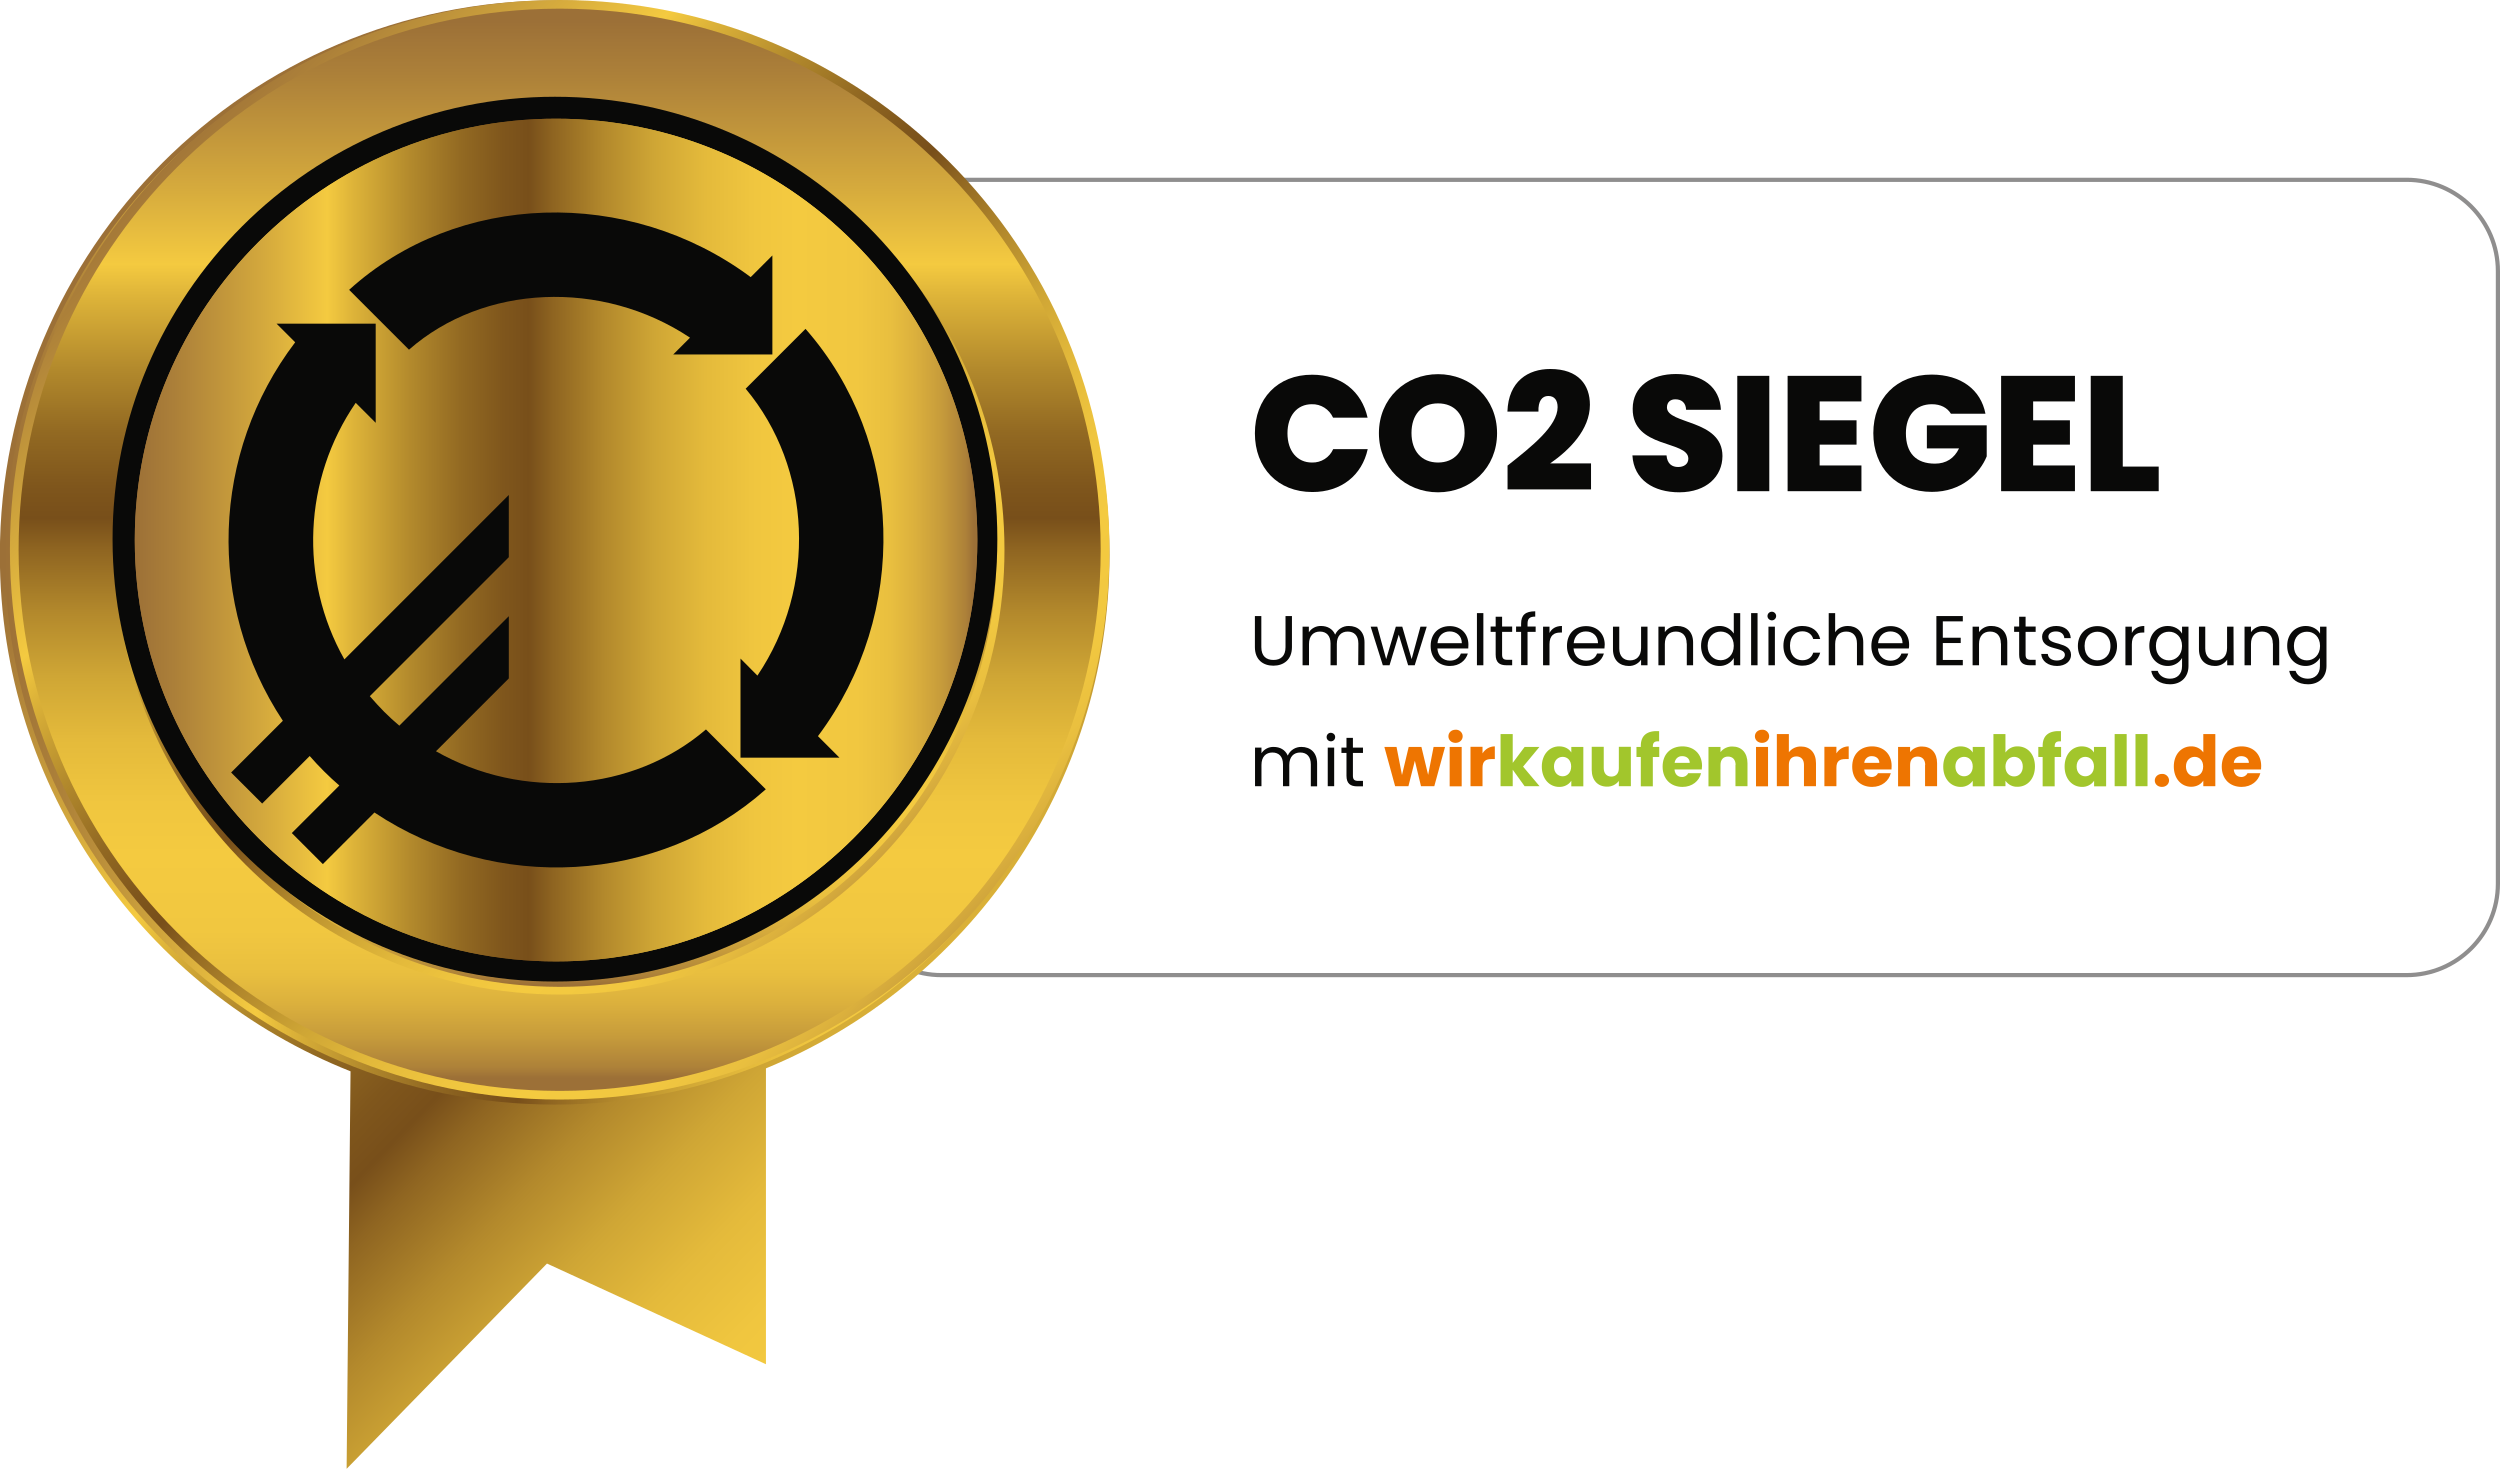 <?xml version="1.0" encoding="utf-8"?>
<!-- Generator: Adobe Illustrator 26.1.0, SVG Export Plug-In . SVG Version: 6.00 Build 0)  -->
<svg version="1.1" id="Layer_1" xmlns="http://www.w3.org/2000/svg" xmlns:xlink="http://www.w3.org/1999/xlink" x="0px" y="0px"
	 viewBox="0 0 1788 1050.4" style="enable-background:new 0 0 1788 1050.4;" xml:space="preserve">
<style type="text/css">
	.st0{fill:none;stroke:#8F8E8E;stroke-width:3;stroke-miterlimit:10;}
	.st1{clip-path:url(#SVGID_00000052785960574922776310000004143611822857882286_);}
	.st2{clip-path:url(#SVGID_00000030444517360219924080000017148486203747674009_);}
	.st3{clip-path:url(#SVGID_00000005945035843749080140000007041234194647193001_);}
	.st4{fill:url(#SVGID_00000161621873931675507890000017007134118758838425_);}
	.st5{clip-path:url(#SVGID_00000147221221676642489660000000703993894669945532_);}
	.st6{clip-path:url(#SVGID_00000127038968196812173540000014510601178482003903_);}
	.st7{fill:url(#SVGID_00000016761825745938014340000006772575331900841092_);}
	.st8{clip-path:url(#SVGID_00000067224805659354814780000017013583403121245102_);}
	.st9{clip-path:url(#SVGID_00000183963803628004796870000009124351054975983746_);}
	.st10{fill:url(#SVGID_00000085953325973648315870000014896748316224183467_);}
	.st11{clip-path:url(#SVGID_00000006697760251236428290000011235678256930307762_);}
	.st12{clip-path:url(#SVGID_00000112595511560097774290000014541957305739352231_);}
	.st13{fill:url(#SVGID_00000093876893068981352560000007120978551034073997_);}
	.st14{clip-path:url(#SVGID_00000135661488058135943040000014290267193102060439_);}
	.st15{clip-path:url(#SVGID_00000037693142021977393950000017336325896874270345_);}
	.st16{fill:url(#SVGID_00000032636656827631124030000016673392479466609597_);}
	.st17{clip-path:url(#SVGID_00000049220152313023142440000013342469053760393149_);}
	.st18{clip-path:url(#SVGID_00000119086390142180439180000017892727399323229606_);}
	.st19{fill:url(#SVGID_00000111193610052259775040000006398628060141795713_);}
	.st20{clip-path:url(#SVGID_00000117648359977670792670000017633237807550616762_);}
	.st21{clip-path:url(#SVGID_00000145031709001817904360000011189756832796751503_);}
	.st22{fill:url(#SVGID_00000000222373879508890810000010374445089037027245_);}
	.st23{clip-path:url(#SVGID_00000019643493074350573790000002322966512845835923_);}
	.st24{clip-path:url(#SVGID_00000163770793855805501210000000004275771489291401_);}
	.st25{fill:url(#SVGID_00000021093807108628073630000012706377329003302803_);}
	.st26{fill:#090908;}
	.st27{clip-path:url(#SVGID_00000060006949659492369630000005683920047032318096_);}
	.st28{clip-path:url(#SVGID_00000092457482359036470440000000805389845871251387_);}
	.st29{fill:url(#SVGID_00000001661331004647106200000001147799527504873088_);}
	.st30{clip-path:url(#SVGID_00000103245065418642324380000004520805492633384847_);}
	.st31{clip-path:url(#SVGID_00000029765277715032034450000013154882016378267015_);}
	.st32{fill:url(#SVGID_00000064350413224562840300000001213174271918838156_);}
	.st33{fill:#EE7501;}
	.st34{fill:#A2C62C;}
</style>
<g id="Layer_2_00000116940925127432661190000017404186541591263618_">
	<g id="Layer_1-2">
		<path class="st0" d="M673.3,128.6h1047.9c36,0,65.3,29.2,65.3,65.3v438.2c0,36-29.2,65.3-65.3,65.3H673.3
			c-36,0-65.3-29.2-65.3-65.3V193.9C608.1,157.9,637.3,128.6,673.3,128.6z"/>
		<g>
			<defs>
				<polyline id="SVGID_1_" points="-524.8,543.5 410.4,1447 1318.2,507.3 383,-396.2 -524.8,543.5 				"/>
			</defs>
			<clipPath id="SVGID_00000093143416396991053760000002832584793128143532_">
				<use xlink:href="#SVGID_1_"  style="overflow:visible;"/>
			</clipPath>
			<g style="clip-path:url(#SVGID_00000093143416396991053760000002832584793128143532_);">
				<g>
					<defs>
						<path id="SVGID_00000016054333940896491850000006905460473169584289_" d="M-0.1,397.1c0,167.6,103.9,310.9,250.8,369.1
							l-2.8,284.3l143.3-146.8l156.6,72V764.1c144.2-59.4,245.7-201.3,245.7-367C793.5,178,615.9,0.3,396.7,0.3S-0.1,178-0.1,397.1"
							/>
					</defs>
					<clipPath id="SVGID_00000160172382713220118510000005530035128119222167_">
						<use xlink:href="#SVGID_00000016054333940896491850000006905460473169584289_"  style="overflow:visible;"/>
					</clipPath>
					<g style="clip-path:url(#SVGID_00000160172382713220118510000005530035128119222167_);">
						<g>
							<defs>
								<rect id="SVGID_00000062873730027988132510000002394197248434299824_" width="1788" height="1050.4"/>
							</defs>
							<clipPath id="SVGID_00000148641435726619127580000010949163106117394327_">
								<use xlink:href="#SVGID_00000062873730027988132510000002394197248434299824_"  style="overflow:visible;"/>
							</clipPath>
							<g style="clip-path:url(#SVGID_00000148641435726619127580000010949163106117394327_);">
								
									<linearGradient id="SVGID_00000098914722652276806870000008876970563878993569_" gradientUnits="userSpaceOnUse" x1="635.586" y1="-499.218" x2="636.586" y2="-499.218" gradientTransform="matrix(735.998 710.993 -710.993 735.998 -822351.625 -84445.828)">
									<stop  offset="0" style="stop-color:#9C7037"/>
									<stop  offset="5.000000e-02" style="stop-color:#AC8039"/>
									<stop  offset="0.16" style="stop-color:#D6AB3D"/>
									<stop  offset="0.23" style="stop-color:#F4CA40"/>
									<stop  offset="0.26" style="stop-color:#DEB439"/>
									<stop  offset="0.33" style="stop-color:#B2892C"/>
									<stop  offset="0.39" style="stop-color:#926922"/>
									<stop  offset="0.44" style="stop-color:#7F561C"/>
									<stop  offset="0.47" style="stop-color:#784F1A"/>
									<stop  offset="0.5" style="stop-color:#8F6521"/>
									<stop  offset="0.56" style="stop-color:#B3892C"/>
									<stop  offset="0.62" style="stop-color:#CFA635"/>
									<stop  offset="0.68" style="stop-color:#E4BA3B"/>
									<stop  offset="0.74" style="stop-color:#F0C63F"/>
									<stop  offset="0.79" style="stop-color:#F4CA40"/>
									<stop  offset="0.86" style="stop-color:#F1C740"/>
									<stop  offset="0.9" style="stop-color:#E9BF3F"/>
									<stop  offset="0.93" style="stop-color:#DBB03D"/>
									<stop  offset="0.96" style="stop-color:#C79C3B"/>
									<stop  offset="0.99" style="stop-color:#AD8139"/>
									<stop  offset="1" style="stop-color:#9C7037"/>
								</linearGradient>
								<polygon style="fill:url(#SVGID_00000098914722652276806870000008876970563878993569_);" points="-524.9,543.3 
									863.1,-893.5 2312.9,507 924.9,1943.8 								"/>
							</g>
						</g>
					</g>
				</g>
			</g>
		</g>
		<g>
			<defs>
				<rect id="SVGID_00000109000602881112009640000014872692995597369272_" x="3.5" y="3.6" width="786.4" height="786.4"/>
			</defs>
			<clipPath id="SVGID_00000108292749136496856480000001792961608703620742_">
				<use xlink:href="#SVGID_00000109000602881112009640000014872692995597369272_"  style="overflow:visible;"/>
			</clipPath>
			<g style="clip-path:url(#SVGID_00000108292749136496856480000001792961608703620742_);">
				<g>
					<defs>
						<path id="SVGID_00000075844348517105416110000017948261969003790773_" d="M3.5,396.8C3.5,614,179.5,790,396.7,790
							c216.8,0,392.6-175.4,393.2-392v-2.4C789.3,179,613.5,3.6,396.7,3.6C179.5,3.6,3.5,179.6,3.5,396.8"/>
					</defs>
					<clipPath id="SVGID_00000039822806431060870580000005063461758726025627_">
						<use xlink:href="#SVGID_00000075844348517105416110000017948261969003790773_"  style="overflow:visible;"/>
					</clipPath>
					<g style="clip-path:url(#SVGID_00000039822806431060870580000005063461758726025627_);">
						
							<linearGradient id="SVGID_00000047060777603476274020000007545203716668400021_" gradientUnits="userSpaceOnUse" x1="635.403" y1="-499.463" x2="636.403" y2="-499.463" gradientTransform="matrix(786.44 0 0 786.44 -499703.031 393194.375)">
							<stop  offset="0" style="stop-color:#9C7037"/>
							<stop  offset="5.000000e-02" style="stop-color:#AC8039"/>
							<stop  offset="0.16" style="stop-color:#D6AB3D"/>
							<stop  offset="0.23" style="stop-color:#F4CA40"/>
							<stop  offset="0.26" style="stop-color:#DEB439"/>
							<stop  offset="0.33" style="stop-color:#B2892C"/>
							<stop  offset="0.39" style="stop-color:#926922"/>
							<stop  offset="0.44" style="stop-color:#7F561C"/>
							<stop  offset="0.47" style="stop-color:#784F1A"/>
							<stop  offset="0.5" style="stop-color:#8F6521"/>
							<stop  offset="0.56" style="stop-color:#B3892C"/>
							<stop  offset="0.62" style="stop-color:#CFA635"/>
							<stop  offset="0.68" style="stop-color:#E4BA3B"/>
							<stop  offset="0.74" style="stop-color:#F0C63F"/>
							<stop  offset="0.79" style="stop-color:#F4CA40"/>
							<stop  offset="0.86" style="stop-color:#F1C740"/>
							<stop  offset="0.9" style="stop-color:#E9BF3F"/>
							<stop  offset="0.93" style="stop-color:#DBB03D"/>
							<stop  offset="0.96" style="stop-color:#C79C3B"/>
							<stop  offset="0.99" style="stop-color:#AD8139"/>
							<stop  offset="1" style="stop-color:#9C7037"/>
						</linearGradient>
						
							<rect x="3.5" y="3.6" style="fill:url(#SVGID_00000047060777603476274020000007545203716668400021_);" width="786.4" height="786.4"/>
					</g>
				</g>
			</g>
		</g>
		<g>
			<defs>
				<polyline id="SVGID_00000120520332792066250240000016030160534235961268_" points="400.3,-393.2 1186.8,393.2 400.3,1179.7 
					-386.1,393.2 400.3,-393.2 				"/>
			</defs>
			<clipPath id="SVGID_00000049181641956034833310000011269591484907010218_">
				<use xlink:href="#SVGID_00000120520332792066250240000016030160534235961268_"  style="overflow:visible;"/>
			</clipPath>
			<g style="clip-path:url(#SVGID_00000049181641956034833310000011269591484907010218_);">
				<g>
					<defs>
						<path id="SVGID_00000120551709051905555780000016306942183236800941_" d="M7.1,393.2c0,217.2,176,393.2,393.2,393.2
							s393.2-176.1,393.2-393.2S617.5,0,400.3,0S7.1,176.1,7.1,393.2"/>
					</defs>
					<clipPath id="SVGID_00000042697464971137383430000008017891124450610319_">
						<use xlink:href="#SVGID_00000120551709051905555780000016306942183236800941_"  style="overflow:visible;"/>
					</clipPath>
					<g style="clip-path:url(#SVGID_00000042697464971137383430000008017891124450610319_);">
						
							<linearGradient id="SVGID_00000161610120760978039610000007140034040722710172_" gradientUnits="userSpaceOnUse" x1="635.459" y1="-499.431" x2="636.459" y2="-499.431" gradientTransform="matrix(597.215 597.215 597.215 -597.215 -81129.688 -677672.125)">
							<stop  offset="0" style="stop-color:#9C7037"/>
							<stop  offset="5.000000e-02" style="stop-color:#AC8039"/>
							<stop  offset="0.16" style="stop-color:#D6AB3D"/>
							<stop  offset="0.23" style="stop-color:#F4CA40"/>
							<stop  offset="0.26" style="stop-color:#DEB439"/>
							<stop  offset="0.33" style="stop-color:#B2892C"/>
							<stop  offset="0.39" style="stop-color:#926922"/>
							<stop  offset="0.44" style="stop-color:#7F561C"/>
							<stop  offset="0.47" style="stop-color:#784F1A"/>
							<stop  offset="0.5" style="stop-color:#8F6521"/>
							<stop  offset="0.56" style="stop-color:#B3892C"/>
							<stop  offset="0.62" style="stop-color:#CFA635"/>
							<stop  offset="0.68" style="stop-color:#E4BA3B"/>
							<stop  offset="0.74" style="stop-color:#F0C63F"/>
							<stop  offset="0.79" style="stop-color:#F4CA40"/>
							<stop  offset="0.86" style="stop-color:#F1C740"/>
							<stop  offset="0.9" style="stop-color:#E9BF3F"/>
							<stop  offset="0.93" style="stop-color:#DBB03D"/>
							<stop  offset="0.96" style="stop-color:#C79C3B"/>
							<stop  offset="0.99" style="stop-color:#AD8139"/>
							<stop  offset="1" style="stop-color:#9C7037"/>
						</linearGradient>
						<polygon style="fill:url(#SVGID_00000161610120760978039610000007140034040722710172_);" points="-386.1,393.2 400.3,-393.2 
							1186.7,393.2 400.3,1179.7 						"/>
					</g>
				</g>
			</g>
		</g>
		<g>
			<defs>
				<rect id="SVGID_00000034060146966159038430000008125251352611022470_" x="13.3" y="6.2" width="774" height="774"/>
			</defs>
			<clipPath id="SVGID_00000026876044319517706860000008921660283424585090_">
				<use xlink:href="#SVGID_00000034060146966159038430000008125251352611022470_"  style="overflow:visible;"/>
			</clipPath>
			<g style="clip-path:url(#SVGID_00000026876044319517706860000008921660283424585090_);">
				<g>
					<defs>
						<path id="SVGID_00000098199025024475734650000016366868517970516396_" d="M399.1,6.2C186,6.9,13.3,179.9,13.3,393.2
							s172.6,386.3,385.7,387h2.5c212.7-0.7,385.1-173,385.7-385.7V392C786.6,179.3,614.3,6.9,401.5,6.2L399.1,6.2"/>
					</defs>
					<clipPath id="SVGID_00000065038616390769428740000001925977086718357422_">
						<use xlink:href="#SVGID_00000098199025024475734650000016366868517970516396_"  style="overflow:visible;"/>
					</clipPath>
					<g style="clip-path:url(#SVGID_00000065038616390769428740000001925977086718357422_);">
						
							<linearGradient id="SVGID_00000182491847709868315720000004415198817964871359_" gradientUnits="userSpaceOnUse" x1="635.865" y1="-499.965" x2="636.865" y2="-499.965" gradientTransform="matrix(4.652739e-14 759.85 759.85 -4.652739e-14 380298.938 -483147.094)">
							<stop  offset="0" style="stop-color:#9C7037"/>
							<stop  offset="5.000000e-02" style="stop-color:#AC8039"/>
							<stop  offset="0.16" style="stop-color:#D6AB3D"/>
							<stop  offset="0.23" style="stop-color:#F4CA40"/>
							<stop  offset="0.26" style="stop-color:#DEB439"/>
							<stop  offset="0.33" style="stop-color:#B2892C"/>
							<stop  offset="0.39" style="stop-color:#926922"/>
							<stop  offset="0.44" style="stop-color:#7F561C"/>
							<stop  offset="0.47" style="stop-color:#784F1A"/>
							<stop  offset="0.5" style="stop-color:#8F6521"/>
							<stop  offset="0.56" style="stop-color:#B3892C"/>
							<stop  offset="0.62" style="stop-color:#CFA635"/>
							<stop  offset="0.68" style="stop-color:#E4BA3B"/>
							<stop  offset="0.74" style="stop-color:#F0C63F"/>
							<stop  offset="0.79" style="stop-color:#F4CA40"/>
							<stop  offset="0.86" style="stop-color:#F1C740"/>
							<stop  offset="0.9" style="stop-color:#E9BF3F"/>
							<stop  offset="0.93" style="stop-color:#DBB03D"/>
							<stop  offset="0.96" style="stop-color:#C79C3B"/>
							<stop  offset="0.99" style="stop-color:#AD8139"/>
							<stop  offset="1" style="stop-color:#9C7037"/>
						</linearGradient>
						
							<rect x="13.3" y="6.2" style="fill:url(#SVGID_00000182491847709868315720000004415198817964871359_);" width="774" height="774"/>
					</g>
				</g>
			</g>
		</g>
		<g>
			<defs>
				<polyline id="SVGID_00000095312471453635893630000001525834657638955394_" points="400.3,-243 1036.5,393.2 400.3,1029.4 
					-235.9,393.2 400.3,-243 				"/>
			</defs>
			<clipPath id="SVGID_00000149370074820016600980000014696711739247969698_">
				<use xlink:href="#SVGID_00000095312471453635893630000001525834657638955394_"  style="overflow:visible;"/>
			</clipPath>
			<g style="clip-path:url(#SVGID_00000149370074820016600980000014696711739247969698_);">
				<g>
					<defs>
						<path id="SVGID_00000042712316761813733250000008091145527208230280_" d="M82.2,393.2c0,175.7,142.4,318.1,318.1,318.1
							s318.1-142.4,318.1-318.1S576,75.1,400.3,75.1S82.2,217.5,82.2,393.2"/>
					</defs>
					<clipPath id="SVGID_00000102505816325947389000000009129500292644442768_">
						<use xlink:href="#SVGID_00000042712316761813733250000008091145527208230280_"  style="overflow:visible;"/>
					</clipPath>
					<g style="clip-path:url(#SVGID_00000102505816325947389000000009129500292644442768_);">
						
							<linearGradient id="SVGID_00000077312256110722834440000007403828655276325808_" gradientUnits="userSpaceOnUse" x1="635.318" y1="-499.483" x2="636.318" y2="-499.483" gradientTransform="matrix(503.177 503.177 503.177 -503.177 -68195.539 -570859.625)">
							<stop  offset="0" style="stop-color:#9C7037"/>
							<stop  offset="5.000000e-02" style="stop-color:#AC8039"/>
							<stop  offset="0.16" style="stop-color:#D6AB3D"/>
							<stop  offset="0.23" style="stop-color:#F4CA40"/>
							<stop  offset="0.26" style="stop-color:#DEB439"/>
							<stop  offset="0.33" style="stop-color:#B2892C"/>
							<stop  offset="0.39" style="stop-color:#926922"/>
							<stop  offset="0.44" style="stop-color:#7F561C"/>
							<stop  offset="0.47" style="stop-color:#784F1A"/>
							<stop  offset="0.5" style="stop-color:#8F6521"/>
							<stop  offset="0.56" style="stop-color:#B3892C"/>
							<stop  offset="0.62" style="stop-color:#CFA635"/>
							<stop  offset="0.68" style="stop-color:#E4BA3B"/>
							<stop  offset="0.74" style="stop-color:#F0C63F"/>
							<stop  offset="0.79" style="stop-color:#F4CA40"/>
							<stop  offset="0.86" style="stop-color:#F1C740"/>
							<stop  offset="0.9" style="stop-color:#E9BF3F"/>
							<stop  offset="0.93" style="stop-color:#DBB03D"/>
							<stop  offset="0.96" style="stop-color:#C79C3B"/>
							<stop  offset="0.99" style="stop-color:#AD8139"/>
							<stop  offset="1" style="stop-color:#9C7037"/>
						</linearGradient>
						<polygon style="fill:url(#SVGID_00000077312256110722834440000007403828655276325808_);" points="-235.9,393.2 400.3,-243 
							1036.5,393.2 400.3,1029.4 						"/>
					</g>
				</g>
			</g>
		</g>
		<g>
			<defs>
				<rect id="SVGID_00000021829696246072427660000007961430089166466985_" x="87.8" y="80.7" width="625.1" height="625.1"/>
			</defs>
			<clipPath id="SVGID_00000070802507885547591220000003903734891809962647_">
				<use xlink:href="#SVGID_00000021829696246072427660000007961430089166466985_"  style="overflow:visible;"/>
			</clipPath>
			<g style="clip-path:url(#SVGID_00000070802507885547591220000003903734891809962647_);">
				<g>
					<defs>
						<path id="SVGID_00000040535612579853717060000009200668009641705106_" d="M87.8,392.1v2.2c0.6,171.7,139.7,310.8,311.4,311.5
							h2.2c172.1-0.6,311.4-140.3,311.4-312.5c0-172.6-139.9-312.5-312.5-312.5C228.1,80.7,88.4,220,87.8,392.1"/>
					</defs>
					<clipPath id="SVGID_00000078006333877410123430000009484201393117311903_">
						<use xlink:href="#SVGID_00000040535612579853717060000009200668009641705106_"  style="overflow:visible;"/>
					</clipPath>
					<g style="clip-path:url(#SVGID_00000078006333877410123430000009484201393117311903_);">
						
							<linearGradient id="SVGID_00000005973434541246870830000012256006342269035684_" gradientUnits="userSpaceOnUse" x1="635.782" y1="-500.169" x2="636.782" y2="-500.169" gradientTransform="matrix(3.756053e-14 613.41 613.41 -3.756053e-14 307208.844 -389907.938)">
							<stop  offset="0" style="stop-color:#9C7037"/>
							<stop  offset="5.000000e-02" style="stop-color:#AC8039"/>
							<stop  offset="0.16" style="stop-color:#D6AB3D"/>
							<stop  offset="0.23" style="stop-color:#F4CA40"/>
							<stop  offset="0.26" style="stop-color:#DEB439"/>
							<stop  offset="0.33" style="stop-color:#B2892C"/>
							<stop  offset="0.39" style="stop-color:#926922"/>
							<stop  offset="0.44" style="stop-color:#7F561C"/>
							<stop  offset="0.47" style="stop-color:#784F1A"/>
							<stop  offset="0.5" style="stop-color:#8F6521"/>
							<stop  offset="0.56" style="stop-color:#B3892C"/>
							<stop  offset="0.62" style="stop-color:#CFA635"/>
							<stop  offset="0.68" style="stop-color:#E4BA3B"/>
							<stop  offset="0.74" style="stop-color:#F0C63F"/>
							<stop  offset="0.79" style="stop-color:#F4CA40"/>
							<stop  offset="0.86" style="stop-color:#F1C740"/>
							<stop  offset="0.9" style="stop-color:#E9BF3F"/>
							<stop  offset="0.93" style="stop-color:#DBB03D"/>
							<stop  offset="0.96" style="stop-color:#C79C3B"/>
							<stop  offset="0.99" style="stop-color:#AD8139"/>
							<stop  offset="1" style="stop-color:#9C7037"/>
						</linearGradient>
						
							<rect x="87.8" y="80.7" style="fill:url(#SVGID_00000005973434541246870830000012256006342269035684_);" width="625.1" height="625.1"/>
					</g>
				</g>
			</g>
		</g>
		<g>
			<defs>
				<rect id="SVGID_00000050648621997887274110000014767637064490857377_" x="106.7" y="99.5" width="587.3" height="587.3"/>
			</defs>
			<clipPath id="SVGID_00000092443413141611696590000015855171967353856168_">
				<use xlink:href="#SVGID_00000050648621997887274110000014767637064490857377_"  style="overflow:visible;"/>
			</clipPath>
			<g style="clip-path:url(#SVGID_00000092443413141611696590000015855171967353856168_);">
				<g>
					<defs>
						<path id="SVGID_00000173852029091000525650000016051880934016113804_" d="M106.7,392.2v2.1c0.6,161.7,131.8,292.6,293.6,292.6
							S693.4,556,694,394.3v-2.1C693.4,230.5,562.2,99.5,400.3,99.5S107.2,230.5,106.7,392.2"/>
					</defs>
					<clipPath id="SVGID_00000183216897581909778950000007145019656415551653_">
						<use xlink:href="#SVGID_00000173852029091000525650000016051880934016113804_"  style="overflow:visible;"/>
					</clipPath>
					<g style="clip-path:url(#SVGID_00000183216897581909778950000007145019656415551653_);">
						
							<linearGradient id="SVGID_00000056388392022211175180000005637009324173655187_" gradientUnits="userSpaceOnUse" x1="635.136" y1="-498.666" x2="636.136" y2="-498.666" gradientTransform="matrix(591.08 0 0 -591.08 -375306.156 -294358.312)">
							<stop  offset="0" style="stop-color:#9C7037"/>
							<stop  offset="5.000000e-02" style="stop-color:#AC8039"/>
							<stop  offset="0.16" style="stop-color:#D6AB3D"/>
							<stop  offset="0.23" style="stop-color:#F4CA40"/>
							<stop  offset="0.26" style="stop-color:#DEB439"/>
							<stop  offset="0.33" style="stop-color:#B2892C"/>
							<stop  offset="0.39" style="stop-color:#926922"/>
							<stop  offset="0.44" style="stop-color:#7F561C"/>
							<stop  offset="0.47" style="stop-color:#784F1A"/>
							<stop  offset="0.5" style="stop-color:#8F6521"/>
							<stop  offset="0.56" style="stop-color:#B3892C"/>
							<stop  offset="0.62" style="stop-color:#CFA635"/>
							<stop  offset="0.68" style="stop-color:#E4BA3B"/>
							<stop  offset="0.74" style="stop-color:#F0C63F"/>
							<stop  offset="0.79" style="stop-color:#F4CA40"/>
							<stop  offset="0.86" style="stop-color:#F1C740"/>
							<stop  offset="0.9" style="stop-color:#E9BF3F"/>
							<stop  offset="0.93" style="stop-color:#DBB03D"/>
							<stop  offset="0.96" style="stop-color:#C79C3B"/>
							<stop  offset="0.99" style="stop-color:#AD8139"/>
							<stop  offset="1" style="stop-color:#9C7037"/>
						</linearGradient>
						
							<rect x="106.7" y="99.5" style="fill:url(#SVGID_00000056388392022211175180000005637009324173655187_);" width="587.3" height="587.3"/>
					</g>
				</g>
			</g>
		</g>
		<g>
			<defs>
				<rect id="SVGID_00000098939780972565394570000000194839990719458712_" x="111.6" y="104.6" width="577.3" height="577.3"/>
			</defs>
			<clipPath id="SVGID_00000029742506599885910530000013792441280265296794_">
				<use xlink:href="#SVGID_00000098939780972565394570000000194839990719458712_"  style="overflow:visible;"/>
			</clipPath>
			<g style="clip-path:url(#SVGID_00000029742506599885910530000013792441280265296794_);">
				<g>
					<defs>
						<path id="SVGID_00000089543680058287066590000006042442287895871141_" d="M111.6,393.2c0,159.4,129.2,288.7,288.7,288.7
							S689,552.6,689,393.2S559.8,104.6,400.3,104.6S111.6,233.8,111.6,393.2"/>
					</defs>
					<clipPath id="SVGID_00000087400460497298678440000016836532843895531161_">
						<use xlink:href="#SVGID_00000089543680058287066590000006042442287895871141_"  style="overflow:visible;"/>
					</clipPath>
					<g style="clip-path:url(#SVGID_00000087400460497298678440000016836532843895531161_);">
						
							<linearGradient id="SVGID_00000132067450560256312820000000957748958203831704_" gradientUnits="userSpaceOnUse" x1="635.747" y1="-500.25" x2="636.747" y2="-500.25" gradientTransform="matrix(3.469057e-14 566.54 566.54 -3.469057e-14 283812.094 -360064.688)">
							<stop  offset="0" style="stop-color:#9C7037"/>
							<stop  offset="5.000000e-02" style="stop-color:#AC8039"/>
							<stop  offset="0.16" style="stop-color:#D6AB3D"/>
							<stop  offset="0.23" style="stop-color:#F4CA40"/>
							<stop  offset="0.26" style="stop-color:#DEB439"/>
							<stop  offset="0.33" style="stop-color:#B2892C"/>
							<stop  offset="0.39" style="stop-color:#926922"/>
							<stop  offset="0.44" style="stop-color:#7F561C"/>
							<stop  offset="0.47" style="stop-color:#784F1A"/>
							<stop  offset="0.5" style="stop-color:#8F6521"/>
							<stop  offset="0.56" style="stop-color:#B3892C"/>
							<stop  offset="0.62" style="stop-color:#CFA635"/>
							<stop  offset="0.68" style="stop-color:#E4BA3B"/>
							<stop  offset="0.74" style="stop-color:#F0C63F"/>
							<stop  offset="0.79" style="stop-color:#F4CA40"/>
							<stop  offset="0.86" style="stop-color:#F1C740"/>
							<stop  offset="0.9" style="stop-color:#E9BF3F"/>
							<stop  offset="0.93" style="stop-color:#DBB03D"/>
							<stop  offset="0.96" style="stop-color:#C79C3B"/>
							<stop  offset="0.99" style="stop-color:#AD8139"/>
							<stop  offset="1" style="stop-color:#9C7037"/>
						</linearGradient>
						
							<rect x="111.6" y="104.6" style="fill:url(#SVGID_00000132067450560256312820000000957748958203831704_);" width="577.3" height="577.3"/>
					</g>
				</g>
			</g>
		</g>
		<path class="st26" d="M713.3,385.6c0,174.8-141.7,316.4-316.4,316.4S80.5,560.3,80.5,385.6S222.1,69.2,396.9,69.2
			S713.3,210.8,713.3,385.6"/>
		<g>
			<defs>
				<rect id="SVGID_00000140711936442892543370000015320230447799958934_" x="96.4" y="84.9" width="602.7" height="602.7"/>
			</defs>
			<clipPath id="SVGID_00000044867866642479253410000017947791272460220300_">
				<use xlink:href="#SVGID_00000140711936442892543370000015320230447799958934_"  style="overflow:visible;"/>
			</clipPath>
			<g style="clip-path:url(#SVGID_00000044867866642479253410000017947791272460220300_);">
				<g>
					<defs>
						<path id="SVGID_00000145736867622774388090000007703256083590681240_" d="M96.4,386.3c0,166.2,135.2,301.3,301.3,301.3
							S699,552.4,699,386.3S563.9,84.9,397.7,84.9S96.4,220.1,96.4,386.3"/>
					</defs>
					<clipPath id="SVGID_00000100361601269129820600000001349666335404030080_">
						<use xlink:href="#SVGID_00000145736867622774388090000007703256083590681240_"  style="overflow:visible;"/>
					</clipPath>
					<g style="clip-path:url(#SVGID_00000100361601269129820600000001349666335404030080_);">
						
							<linearGradient id="SVGID_00000182530501139193251010000002086633725540587651_" gradientUnits="userSpaceOnUse" x1="635.157" y1="-498.694" x2="636.157" y2="-498.694" gradientTransform="matrix(602.66 0 0 -602.66 -382687.969 -300156.688)">
							<stop  offset="0" style="stop-color:#9C7037"/>
							<stop  offset="5.000000e-02" style="stop-color:#AC8039"/>
							<stop  offset="0.16" style="stop-color:#D6AB3D"/>
							<stop  offset="0.23" style="stop-color:#F4CA40"/>
							<stop  offset="0.26" style="stop-color:#DEB439"/>
							<stop  offset="0.33" style="stop-color:#B2892C"/>
							<stop  offset="0.39" style="stop-color:#926922"/>
							<stop  offset="0.44" style="stop-color:#7F561C"/>
							<stop  offset="0.47" style="stop-color:#784F1A"/>
							<stop  offset="0.5" style="stop-color:#8F6521"/>
							<stop  offset="0.56" style="stop-color:#B3892C"/>
							<stop  offset="0.62" style="stop-color:#CFA635"/>
							<stop  offset="0.68" style="stop-color:#E4BA3B"/>
							<stop  offset="0.74" style="stop-color:#F0C63F"/>
							<stop  offset="0.79" style="stop-color:#F4CA40"/>
							<stop  offset="0.86" style="stop-color:#F1C740"/>
							<stop  offset="0.9" style="stop-color:#E9BF3F"/>
							<stop  offset="0.93" style="stop-color:#DBB03D"/>
							<stop  offset="0.96" style="stop-color:#C79C3B"/>
							<stop  offset="0.99" style="stop-color:#AD8139"/>
							<stop  offset="1" style="stop-color:#9C7037"/>
						</linearGradient>
						
							<rect x="96.4" y="84.9" style="fill:url(#SVGID_00000182530501139193251010000002086633725540587651_);" width="602.7" height="602.7"/>
					</g>
				</g>
			</g>
		</g>
		<g>
			<defs>
				<rect id="SVGID_00000057852341721993873130000011431734425504525444_" x="96.4" y="84.9" width="602.7" height="602.7"/>
			</defs>
			<clipPath id="SVGID_00000020395975743393283600000008195611336993636238_">
				<use xlink:href="#SVGID_00000057852341721993873130000011431734425504525444_"  style="overflow:visible;"/>
			</clipPath>
			<g style="clip-path:url(#SVGID_00000020395975743393283600000008195611336993636238_);">
				<g>
					<defs>
						<path id="SVGID_00000036967795396447823290000009767808486490241155_" d="M96.4,385.2v2.1C96.9,553,231.9,687.6,397.7,687.6
							S698.5,553,699,387.3v-2.1C698.5,219.5,563.5,84.9,397.7,84.9S96.9,219.5,96.4,385.2"/>
					</defs>
					<clipPath id="SVGID_00000145753635107186015310000001413453488029947305_">
						<use xlink:href="#SVGID_00000036967795396447823290000009767808486490241155_"  style="overflow:visible;"/>
					</clipPath>
					<g style="clip-path:url(#SVGID_00000145753635107186015310000001413453488029947305_);">
						
							<linearGradient id="SVGID_00000073698427804900515090000011716232504928683673_" gradientUnits="userSpaceOnUse" x1="635.156" y1="-499.565" x2="636.156" y2="-499.565" gradientTransform="matrix(602.66 0 0 602.66 -382686.906 301453.812)">
							<stop  offset="0" style="stop-color:#9C7037"/>
							<stop  offset="5.000000e-02" style="stop-color:#AC8039"/>
							<stop  offset="0.16" style="stop-color:#D6AB3D"/>
							<stop  offset="0.23" style="stop-color:#F4CA40"/>
							<stop  offset="0.26" style="stop-color:#DEB439"/>
							<stop  offset="0.33" style="stop-color:#B2892C"/>
							<stop  offset="0.39" style="stop-color:#926922"/>
							<stop  offset="0.44" style="stop-color:#7F561C"/>
							<stop  offset="0.47" style="stop-color:#784F1A"/>
							<stop  offset="0.5" style="stop-color:#8F6521"/>
							<stop  offset="0.56" style="stop-color:#B3892C"/>
							<stop  offset="0.62" style="stop-color:#CFA635"/>
							<stop  offset="0.68" style="stop-color:#E4BA3B"/>
							<stop  offset="0.74" style="stop-color:#F0C63F"/>
							<stop  offset="0.79" style="stop-color:#F4CA40"/>
							<stop  offset="0.86" style="stop-color:#F1C740"/>
							<stop  offset="0.9" style="stop-color:#E9BF3F"/>
							<stop  offset="0.93" style="stop-color:#DBB03D"/>
							<stop  offset="0.96" style="stop-color:#C79C3B"/>
							<stop  offset="0.99" style="stop-color:#AD8139"/>
							<stop  offset="1" style="stop-color:#9C7037"/>
						</linearGradient>
						
							<rect x="96.4" y="84.9" style="fill:url(#SVGID_00000073698427804900515090000011716232504928683673_);" width="602.7" height="602.7"/>
					</g>
				</g>
			</g>
		</g>
		<path class="st26" d="M536.9,198.2c-87.5-65-210-61-287.2,9.1l42.8,42.8c53.3-46.8,137.9-50.6,201-8.6l-12,12h70.9v-70.8
			L536.9,198.2"/>
		<path class="st26" d="M311.8,537.3l52.1-52.1v-44.5L285.6,519c-3.7-3.1-7.3-6.4-10.8-9.9c-3.5-3.5-7-7.4-10.3-11.2l99.4-99.4V354
			L246.3,471.6c-32.5-57.7-29.3-128.9,8.1-183.5l14.3,14.3v-70.9h-70.9l13.3,13.3c-60.1,79.2-63.7,187.7-8.8,270.7l-37,37l22.2,22.2
			l34-34c3.3,3.8,6.8,7.5,10.4,11.1s7.1,6.8,10.8,10l-34,34l22.2,22.2l36.9-36.9c86.7,57.8,203.4,51.5,279.9-16.6l-42.8-42.8
			C452.5,566.6,373.7,572.5,311.8,537.3"/>
		<path class="st26" d="M576.1,235.2L533.3,278c47.5,56.8,51.1,141.9,8.4,205.2L529.6,471v70.9h70.8L585,526.5
			C650.6,438.9,647,315.8,576.1,235.2"/>
		<path class="st26" d="M938.5,268c20.7,0,35.4,11.9,39.6,30.7h-24.7c-2.7-6-8.7-9.8-15.2-9.6c-10.5,0-17.4,8.2-17.4,20.8
			s6.9,20.9,17.5,20.9c6.6,0.2,12.6-3.6,15.2-9.6h24.7c-4.1,18.7-18.8,30.7-39.6,30.7c-24.8,0-41.1-17.3-41.1-42
			S913.7,267.9,938.5,268"/>
		<path class="st26" d="M1028.5,352.1c-23.4,0-42.3-17.5-42.3-42.3s19-42.2,42.3-42.2c23.4,0,42.2,17.4,42.2,42.2
			S1051.9,352.1,1028.5,352.1 M1028.5,330.8c11.8,0,19-8.3,19-21.1c0-13-7.1-21.2-19-21.2c-11.9,0-19,8.2-19,21.2
			C1009.5,322.5,1016.6,330.8,1028.5,330.8L1028.5,330.8z"/>
		<path class="st26" d="M1078.3,332.9c17.4-13.7,35.7-28.3,35.7-41.7c0-4.9-2.2-8-6.7-8c-4.4,0-7.3,3.6-7,11.2h-22.2
			c0.7-21.8,14.9-30.5,30.6-30.5c20.4,0,28.4,11.6,28.4,25.6c0,17.8-14.7,32.4-28.4,41.9h29.2V350h-59.7V332.9"/>
		<path class="st26" d="M1201.1,352.1c-18.4,0-32.6-8.8-33.6-26.4h24.4c0.5,6.2,4.1,8.3,8.3,8.3c4.2,0,7.3-2.1,7.3-6
			c-0.1-13.2-40.1-7-39.8-35.7c0-16.1,13.5-24.8,30.9-24.8c19,0,31.4,9.2,32.2,25.6h-24.9c-0.2-5.2-3.4-7.5-7.6-7.5
			c-3.4-0.1-6.1,1.9-6.1,5.8c0,12.3,39.7,8.3,39.7,34.8C1231.8,340.7,1220.6,352,1201.1,352.1"/>
		<rect x="1242.5" y="268.8" class="st26" width="22.9" height="82.5"/>
		<polyline class="st26" points="1331.3,287.1 1301.4,287.1 1301.4,300.6 1327.8,300.6 1327.8,318 1301.4,318 1301.4,332.9 
			1331.3,332.9 1331.3,351.3 1278.5,351.3 1278.5,268.8 1331.3,268.8 1331.3,287.1 		"/>
		<path class="st26" d="M1420,295.9h-24.7c-2.6-4.3-7.3-6.8-13.6-6.8c-11.6,0-18.6,8.1-18.6,20.7c0,14.2,7.2,21.8,20.8,21.8
			c8,0,13.8-3.8,17.2-10.9h-23v-16.5h42.8v22.2c-4.9,12-17.7,25.4-39.2,25.4c-25.3,0-41.9-17.3-41.9-42s16.5-41.9,41.8-41.9
			C1402.5,268,1416.7,278.7,1420,295.9"/>
		<polyline class="st26" points="1484,287.1 1454.1,287.1 1454.1,300.6 1480.4,300.6 1480.4,318 1454.1,318 1454.1,332.9 
			1484,332.9 1484,351.3 1431.2,351.3 1431.2,268.8 1484,268.8 1484,287.1 		"/>
		<polyline class="st26" points="1518.2,268.8 1518.2,333.7 1543.9,333.7 1543.9,351.3 1495.3,351.3 1495.3,268.8 1518.2,268.8 		
			"/>
		<path class="st26" d="M897.5,440.6h4.6v22.2c0,6.5,3.5,9.2,8.7,9.2s8.6-2.8,8.6-9.2v-22.2h4.6v22.2c0,9.1-6,13.3-13.3,13.3
			s-13.2-4.2-13.2-13.3V440.6"/>
		<path class="st26" d="M971.5,460.2c0-5.6-3-8.5-7.6-8.5s-7.8,3-7.8,8.9v15.2h-4.5v-15.6c0-5.6-3-8.5-7.6-8.5s-7.8,3-7.8,8.9v15.2
			h-4.6v-27.6h4.5v4c1.9-2.9,5.2-4.6,8.7-4.5c4.5,0,8.3,2,10.1,6.2c1.7-3.9,5.6-6.3,9.8-6.2c6.3,0,11.2,3.9,11.2,11.8v16.2h-4.5
			L971.5,460.2"/>
		<polyline class="st26" points="980.3,448.2 985,448.2 991.4,471.4 998.3,448.2 1002.9,448.2 1009.6,471.4 1015.9,448.2 
			1020.4,448.2 1011.8,475.8 1007.1,475.8 1000.4,453.9 993.8,475.8 989,475.8 980.3,448.2 		"/>
		<path class="st26" d="M1036.9,476.3c-7.9,0-13.7-5.5-13.7-14.3s5.6-14.2,13.7-14.2s13.3,5.7,13.3,13.2c0,0.9,0,1.9-0.1,2.8H1028
			c0.4,5.6,4.3,8.7,9,8.7c4.1,0,6.8-2.1,7.8-5.1h5C1048.3,472.3,1043.9,476.3,1036.9,476.3 M1028.1,460h17.4c0-5.4-4-8.4-8.7-8.4
			C1032.2,451.6,1028.5,454.6,1028.1,460L1028.1,460z"/>
		<rect x="1056.3" y="438.5" class="st26" width="4.6" height="37.3"/>
		<path class="st26" d="M1069.7,451.9h-3.6v-3.8h3.6v-7h4.6v7h7.2v3.8h-7.2v16.3c0,2.7,1,3.7,3.8,3.7h3.4v3.9h-4.1
			c-4.9,0-7.7-2-7.7-7.6V451.9"/>
		<path class="st26" d="M1087.9,451.9h-3.6v-3.8h3.6v-2c0-6.2,3-8.9,10.1-8.9v3.8c-4.1,0-5.5,1.5-5.5,5.1v2h5.8v3.8h-5.8v23.8h-4.6
			V451.9"/>
		<path class="st26" d="M1108.2,475.8h-4.6v-27.6h4.6v4.5c1.6-3.1,4.5-5,8.9-5v4.7h-1.2c-4.4,0-7.7,2-7.7,8.4L1108.2,475.8"/>
		<path class="st26" d="M1134.4,476.3c-7.9,0-13.7-5.5-13.7-14.3s5.6-14.2,13.7-14.2s13.3,5.7,13.3,13.2c0,0.9-0.1,1.9-0.2,2.8
			h-22.1c0.4,5.6,4.3,8.7,9,8.7c4.1,0,6.8-2.1,7.8-5.1h4.9C1145.7,472.3,1141.3,476.3,1134.4,476.3 M1125.5,460h17.4
			c0-5.4-4-8.4-8.7-8.4C1129.7,451.6,1126,454.6,1125.5,460L1125.5,460z"/>
		<path class="st26" d="M1178.3,475.8h-4.6v-4c-2,2.9-5.3,4.6-8.8,4.5c-6.3,0-11.3-3.9-11.3-11.9v-16.2h4.5v15.6
			c0,5.6,3.1,8.5,7.7,8.5c4.6,0,7.9-2.9,7.9-8.9v-15.2h4.6L1178.3,475.8"/>
		<path class="st26" d="M1206.3,460.2c0-5.6-3.1-8.5-7.7-8.5c-4.6,0-7.9,2.9-7.9,8.9v15.2h-4.6v-27.6h4.6v3.9c2-2.9,5.4-4.6,8.9-4.4
			c6.4,0,11.3,3.9,11.3,11.8v16.3h-4.5V460.2"/>
		<path class="st26" d="M1229.8,447.7c4.1-0.1,8,2,10.2,5.4v-14.6h4.6v37.3h-4.6v-5.2c-2.1,3.6-6.1,5.8-10.3,5.7
			c-7.4,0-13.1-5.8-13.1-14.4S1222.3,447.7,1229.8,447.7 M1230.6,451.7c-5,0-9.3,3.7-9.3,10.2s4.3,10.3,9.3,10.3
			c5,0,9.4-3.8,9.4-10.3S1235.7,451.7,1230.6,451.7L1230.6,451.7z"/>
		<rect x="1252.4" y="438.5" class="st26" width="4.6" height="37.3"/>
		<path class="st26" d="M1264.1,440.6c0-1.7,1.4-3.1,3.1-3.1c1.7,0,3.1,1.4,3.1,3.1s-1.4,3.1-3.1,3.1
			C1265.5,443.6,1264.1,442.3,1264.1,440.6 M1264.8,448.2h4.6v27.6h-4.6V448.2z"/>
		<path class="st26" d="M1289,447.7c6.9,0,11.4,3.5,12.8,9.3h-5c-0.9-3.3-3.7-5.5-7.8-5.5c-5,0-8.8,3.6-8.8,10.3s3.7,10.4,8.8,10.4
			c4.1,0,6.8-2,7.8-5.4h5c-1.4,5.5-5.9,9.3-12.8,9.3c-7.9,0-13.5-5.5-13.5-14.3S1281.1,447.7,1289,447.7"/>
		<path class="st26" d="M1307.9,438.5h4.6v13.7c1.8-2.9,5.2-4.5,9.1-4.5c6.1,0,11,3.9,11,11.8v16.3h-4.5v-15.6
			c0-5.7-3.1-8.5-7.7-8.5c-4.6,0-7.9,2.9-7.9,8.9v15.2h-4.6L1307.9,438.5"/>
		<path class="st26" d="M1352.1,476.3c-7.9,0-13.7-5.5-13.7-14.3s5.6-14.2,13.7-14.2s13.3,5.7,13.3,13.2c0,0.9,0,1.9-0.2,2.8h-22.1
			c0.4,5.6,4.3,8.7,9,8.7c4.1,0,6.8-2.1,7.8-5.1h4.9C1363.4,472.3,1359,476.3,1352.1,476.3 M1343.2,460h17.5c0-5.4-4-8.4-8.7-8.4
			C1347.4,451.6,1343.7,454.6,1343.2,460L1343.2,460z"/>
		<polyline class="st26" points="1403.8,444.4 1389.5,444.4 1389.5,456.1 1402.3,456.1 1402.3,459.9 1389.5,459.9 1389.5,472 
			1403.8,472 1403.8,475.8 1384.9,475.8 1384.9,440.6 1403.8,440.6 1403.8,444.4 		"/>
		<path class="st26" d="M1431,460.2c0-5.6-3.1-8.5-7.7-8.5c-4.6,0-7.9,2.9-7.9,8.9v15.2h-4.6v-27.6h4.6v3.9c2-2.9,5.4-4.6,8.9-4.4
			c6.4,0,11.3,3.9,11.3,11.8v16.3h-4.5V460.2"/>
		<path class="st26" d="M1444.1,451.9h-3.6v-3.8h3.6v-7h4.6v7h7.2v3.8h-7.2v16.3c0,2.7,1,3.7,3.8,3.7h3.4v3.9h-4.1
			c-4.9,0-7.7-2-7.7-7.6L1444.1,451.9"/>
		<path class="st26" d="M1471.2,476.3c-6.5,0-11-3.5-11.3-8.6h4.7c0.2,2.7,2.6,4.7,6.5,4.7c3.6,0,5.7-1.8,5.7-4.1
			c0-6.2-16.3-2.6-16.3-12.9c0-4.2,4-7.7,10.1-7.7c6.1,0,10.1,3.3,10.4,8.7h-4.6c-0.2-2.8-2.3-4.8-6-4.8c-3.4,0-5.4,1.6-5.4,3.8
			c0,6.6,16,3,16.2,12.9C1481.3,472.8,1477.3,476.3,1471.2,476.3"/>
		<path class="st26" d="M1499.9,476.3c-7.8,0-13.8-5.5-13.8-14.3s6.2-14.2,14-14.2c7.8,0,14,5.5,14,14.2S1507.8,476.3,1499.9,476.3
			 M1499.9,472.3c4.8,0,9.5-3.3,9.5-10.3s-4.6-10.2-9.3-10.2s-9.2,3.3-9.2,10.2S1495.1,472.2,1499.9,472.3L1499.9,472.3z"/>
		<path class="st26" d="M1524.7,475.8h-4.6v-27.6h4.6v4.5c1.6-3.1,4.5-5,8.9-5v4.7h-1.2c-4.4,0-7.7,2-7.7,8.4V475.8"/>
		<path class="st26" d="M1550.3,447.7c5,0,8.7,2.5,10.3,5.5v-5h4.6v28.2c0,7.6-5.1,13-13.2,13c-7.3,0-12.5-3.7-13.4-9.6h4.6
			c1,3.3,4.3,5.6,8.8,5.6c4.9,0,8.6-3.1,8.6-9v-5.8c-2.1,3.6-6.1,5.8-10.3,5.7c-7.4,0-13.1-5.8-13.1-14.4S1542.9,447.8,1550.3,447.7
			 M1551.2,451.8c-5.1,0-9.3,3.7-9.3,10.2s4.3,10.3,9.3,10.3s9.4-3.8,9.4-10.3S1556.2,451.7,1551.2,451.8L1551.2,451.8z"/>
		<path class="st26" d="M1597.5,475.8h-4.6v-4c-2,2.9-5.3,4.6-8.8,4.5c-6.4,0-11.4-3.9-11.4-11.9v-16.2h4.5v15.6
			c0,5.6,3.1,8.5,7.7,8.5s7.9-2.9,7.9-8.9v-15.2h4.6L1597.5,475.8"/>
		<path class="st26" d="M1625.5,460.2c0-5.6-3.1-8.5-7.7-8.5s-7.9,2.9-7.9,8.9v15.2h-4.6v-27.6h4.6v3.9c2-2.9,5.4-4.6,8.9-4.4
			c6.4,0,11.3,3.9,11.3,11.8v16.3h-4.5V460.2"/>
		<path class="st26" d="M1649,447.7c5,0,8.7,2.5,10.3,5.5v-5h4.6v28.2c0,7.6-5.1,13-13.2,13c-7.3,0-12.5-3.7-13.4-9.6h4.5
			c1,3.3,4.3,5.6,8.8,5.6c4.9,0,8.6-3.1,8.6-9v-5.8c-2.2,3.6-6.1,5.8-10.3,5.7c-7.4,0-13.1-5.8-13.1-14.4S1641.6,447.8,1649,447.7
			 M1649.9,451.8c-5,0-9.3,3.7-9.3,10.2s4.3,10.3,9.3,10.3s9.4-3.8,9.4-10.3S1654.9,451.7,1649.9,451.8L1649.9,451.8z"/>
		<path class="st26" d="M937.5,546.7c0-5.7-3-8.5-7.6-8.5s-7.8,3-7.8,8.9v15.2h-4.5v-15.6c0-5.7-3-8.5-7.6-8.5s-7.8,3-7.8,8.9v15.2
			h-4.6v-27.6h4.6v4c1.9-2.9,5.2-4.6,8.7-4.5c4.5,0,8.3,2,10.1,6.2c1.7-3.9,5.6-6.3,9.8-6.2c6.3,0,11.2,3.9,11.2,11.9v16.3h-4.5
			L937.5,546.7"/>
		<path class="st26" d="M948.8,527.1c0-1.7,1.4-3.1,3.1-3s3.1,1.4,3,3.1c0,1.7-1.4,3-3,3c-1.7,0-3.1-1.3-3.1-3
			C948.8,527.1,948.8,527.1,948.8,527.1 M949.6,534.7h4.6v27.6h-4.6L949.6,534.7z"/>
		<path class="st26" d="M963,538.5h-3.6v-3.8h3.6v-7h4.6v7h7.2v3.8h-7.2v16.3c0,2.7,1,3.7,3.8,3.7h3.4v3.9h-4.1
			c-4.9,0-7.7-2-7.7-7.6L963,538.5"/>
		<polyline class="st33" points="990.1,534.2 998.8,534.2 1002.7,554.3 1007.5,534.2 1016.6,534.2 1021.4,554.2 1025.3,534.2 
			1033.5,534.2 1025.8,562.3 1016.3,562.3 1011.9,544.1 1007.3,562.3 997.8,562.3 990.1,534.2 		"/>
		<path class="st33" d="M1035.9,526.6c0-2.6,2.1-4.7,5.1-4.7c2.6-0.2,4.9,1.8,5.1,4.4c0,0.1,0,0.2,0,0.3c0,2.6-2.1,4.7-5.1,4.7
			S1035.9,529.2,1035.9,526.6 M1036.8,534.2h8.6v28.2h-8.6V534.2z"/>
		<path class="st33" d="M1060.3,562.3h-8.6v-28.2h8.6v4.7c1.9-3.1,5.2-5,8.8-5v9.1h-2.4c-4.1,0-6.4,1.4-6.4,6.3V562.3"/>
		<polyline class="st34" points="1073.2,525 1081.9,525 1081.9,545.6 1090.4,534.2 1101,534.2 1089.3,548.3 1101.1,562.3 
			1090.4,562.3 1081.9,550.5 1081.9,562.3 1073.2,562.3 1073.2,525 		"/>
		<path class="st34" d="M1115.1,533.8c4.2,0,7.2,1.9,8.7,4.4v-4h8.6v28.2h-8.6v-4c-1.9,2.9-5.2,4.5-8.7,4.4
			c-6.9,0-12.4-5.7-12.4-14.5S1108.2,533.8,1115.1,533.8 M1117.6,541.3c-3.2,0-6.2,2.4-6.2,6.9s2.9,7,6.2,7s6.1-2.5,6.1-7
			S1120.9,541.3,1117.6,541.3L1117.6,541.3z"/>
		<path class="st34" d="M1166.4,562.3h-8.6v-3.8c-2,2.7-5.2,4.2-8.5,4.1c-6.5,0-10.9-4.5-10.9-12v-16.5h8.6v15.3c0,3.8,2.2,6,5.4,6
			s5.4-2.1,5.4-6v-15.3h8.6V562.3"/>
		<path class="st34" d="M1173.5,541.4h-3.1v-7.2h3.1v-0.8c0-7.4,4.5-11,13.1-10.5v7.3c-3.3-0.2-4.5,0.8-4.5,3.8v0.2h4.6v7.2h-4.6v21
			h-8.6L1173.5,541.4"/>
		<path class="st34" d="M1203.3,562.8c-8.3,0-14.2-5.5-14.2-14.5s5.8-14.5,14.2-14.5c8.2,0,14,5.5,14,14c0,0.8-0.1,1.7-0.2,2.5
			h-19.5c0.3,3.7,2.6,5.4,5.3,5.4c1.9,0.1,3.7-1,4.5-2.7h9.2C1215.3,558.5,1210.3,562.8,1203.3,562.8 M1197.7,545.6h10.8
			c0-3.1-2.4-4.8-5.3-4.8C1200.4,540.6,1198,542.7,1197.7,545.6L1197.7,545.6z"/>
		<path class="st34" d="M1241.3,547.1c0-3.8-2.1-6-5.4-6s-5.4,2.1-5.4,6v15.3h-8.6v-28.2h8.6v3.7c2-2.6,5.2-4.1,8.5-4
			c6.5,0,10.8,4.4,10.8,12v16.4h-8.6V547.1"/>
		<path class="st33" d="M1255.1,526.6c0-2.6,2.1-4.7,5.1-4.7c2.6-0.2,4.9,1.8,5.1,4.4c0,0.1,0,0.2,0,0.3c0,2.6-2.1,4.7-5.1,4.7
			S1255.1,529.2,1255.1,526.6 M1255.9,534.2h8.6v28.2h-8.6V534.2z"/>
		<path class="st33" d="M1270.8,525h8.6v13c2.1-2.7,5.3-4.2,8.7-4.1c6.4,0,10.7,4.4,10.7,12v16.4h-8.6v-15.3c0-3.8-2.1-6-5.4-6
			s-5.4,2.1-5.4,6v15.3h-8.6L1270.8,525"/>
		<path class="st33" d="M1313.4,562.3h-8.6v-28.2h8.6v4.7c1.9-3.1,5.2-5,8.8-5v9.1h-2.4c-4.1,0-6.4,1.4-6.4,6.3V562.3"/>
		<path class="st33" d="M1338.9,562.8c-8.3,0-14.2-5.5-14.2-14.5s5.9-14.5,14.2-14.5c8.2,0,14,5.5,14,14c0,0.8-0.1,1.7-0.1,2.5
			h-19.5c0.3,3.7,2.6,5.4,5.3,5.4c1.9,0.1,3.7-1,4.5-2.7h9.2C1350.9,558.5,1345.9,562.8,1338.9,562.8 M1333.3,545.6h10.8
			c0-3.1-2.4-4.8-5.3-4.8C1336,540.6,1333.6,542.7,1333.3,545.6L1333.3,545.6z"/>
		<path class="st33" d="M1376.9,547.1c0-3.8-2.1-6-5.4-6s-5.4,2.1-5.4,6v15.3h-8.6v-28.2h8.6v3.7c2-2.6,5.2-4.1,8.5-4
			c6.5,0,10.8,4.4,10.8,12v16.4h-8.6V547.1"/>
		<path class="st34" d="M1402.2,533.8c4.2,0,7.2,1.9,8.7,4.4v-4h8.6v28.2h-8.6v-4c-2,2.9-5.3,4.5-8.7,4.4c-6.9,0-12.4-5.7-12.4-14.5
			S1395.3,533.8,1402.2,533.8 M1404.7,541.3c-3.2,0-6.2,2.4-6.2,6.9s2.9,7,6.2,7s6.2-2.5,6.2-7S1408,541.3,1404.7,541.3
			L1404.7,541.3z"/>
		<path class="st34" d="M1443,533.8c7,0,12.4,5.5,12.4,14.4s-5.5,14.5-12.4,14.5c-3.5,0.2-6.7-1.5-8.7-4.3v3.9h-8.6V525h8.6v13.2
			C1436.3,535.3,1439.6,533.7,1443,533.8 M1440.5,541.3c-3.2,0-6.2,2.5-6.2,7s2.9,7,6.2,7s6.2-2.5,6.2-7S1443.8,541.3,1440.5,541.3z
			"/>
		<path class="st34" d="M1460.9,541.4h-3.1v-7.2h3.1v-0.8c0-7.4,4.5-11,13.1-10.5v7.3c-3.3-0.2-4.5,0.8-4.5,3.8v0.2h4.6v7.2h-4.6v21
			h-8.6V541.4"/>
		<path class="st34" d="M1488.9,533.8c4.2,0,7.2,1.9,8.7,4.4v-4h8.7v28.2h-8.6v-4c-2,2.9-5.3,4.5-8.7,4.4c-6.9,0-12.4-5.7-12.4-14.5
			S1482,533.8,1488.9,533.8 M1491.4,541.3c-3.2,0-6.2,2.4-6.2,6.9s2.9,7,6.2,7s6.2-2.5,6.2-7S1494.6,541.3,1491.4,541.3
			L1491.4,541.3z"/>
		<rect x="1512.4" y="525" class="st34" width="8.6" height="37.3"/>
		<rect x="1527.3" y="525" class="st34" width="8.6" height="37.3"/>
		<path class="st33" d="M1546.2,562.8c-3.1,0-5.1-2.1-5.1-4.6s2.1-4.7,5.1-4.7c2.6-0.2,4.9,1.8,5.1,4.4c0,0.1,0,0.2,0,0.3
			C1551.3,560.7,1549.2,562.8,1546.2,562.8"/>
		<path class="st33" d="M1567.1,533.8c3.4-0.1,6.7,1.5,8.7,4.3V525h8.6v37.3h-8.6v-4c-1.6,2.5-4.6,4.4-8.7,4.4
			c-6.9,0-12.4-5.7-12.4-14.5S1560.2,533.8,1567.1,533.8 M1569.6,541.3c-3.2,0-6.2,2.4-6.2,6.9s2.9,7,6.2,7s6.1-2.5,6.1-7
			S1572.9,541.3,1569.6,541.3L1569.6,541.3z"/>
		<path class="st33" d="M1603.2,562.8c-8.3,0-14.2-5.5-14.2-14.5s5.8-14.5,14.2-14.5c8.2,0,14,5.5,14,14c0,0.8-0.1,1.7-0.1,2.5
			h-19.5c0.3,3.7,2.6,5.4,5.3,5.4c1.9,0.1,3.7-1,4.5-2.7h9.2C1615.2,558.5,1610.2,562.8,1603.2,562.8 M1597.6,545.6h10.8
			c0-3.1-2.4-4.8-5.3-4.8C1600.3,540.6,1597.9,542.7,1597.6,545.6L1597.6,545.6z"/>
	</g>
</g>
</svg>
